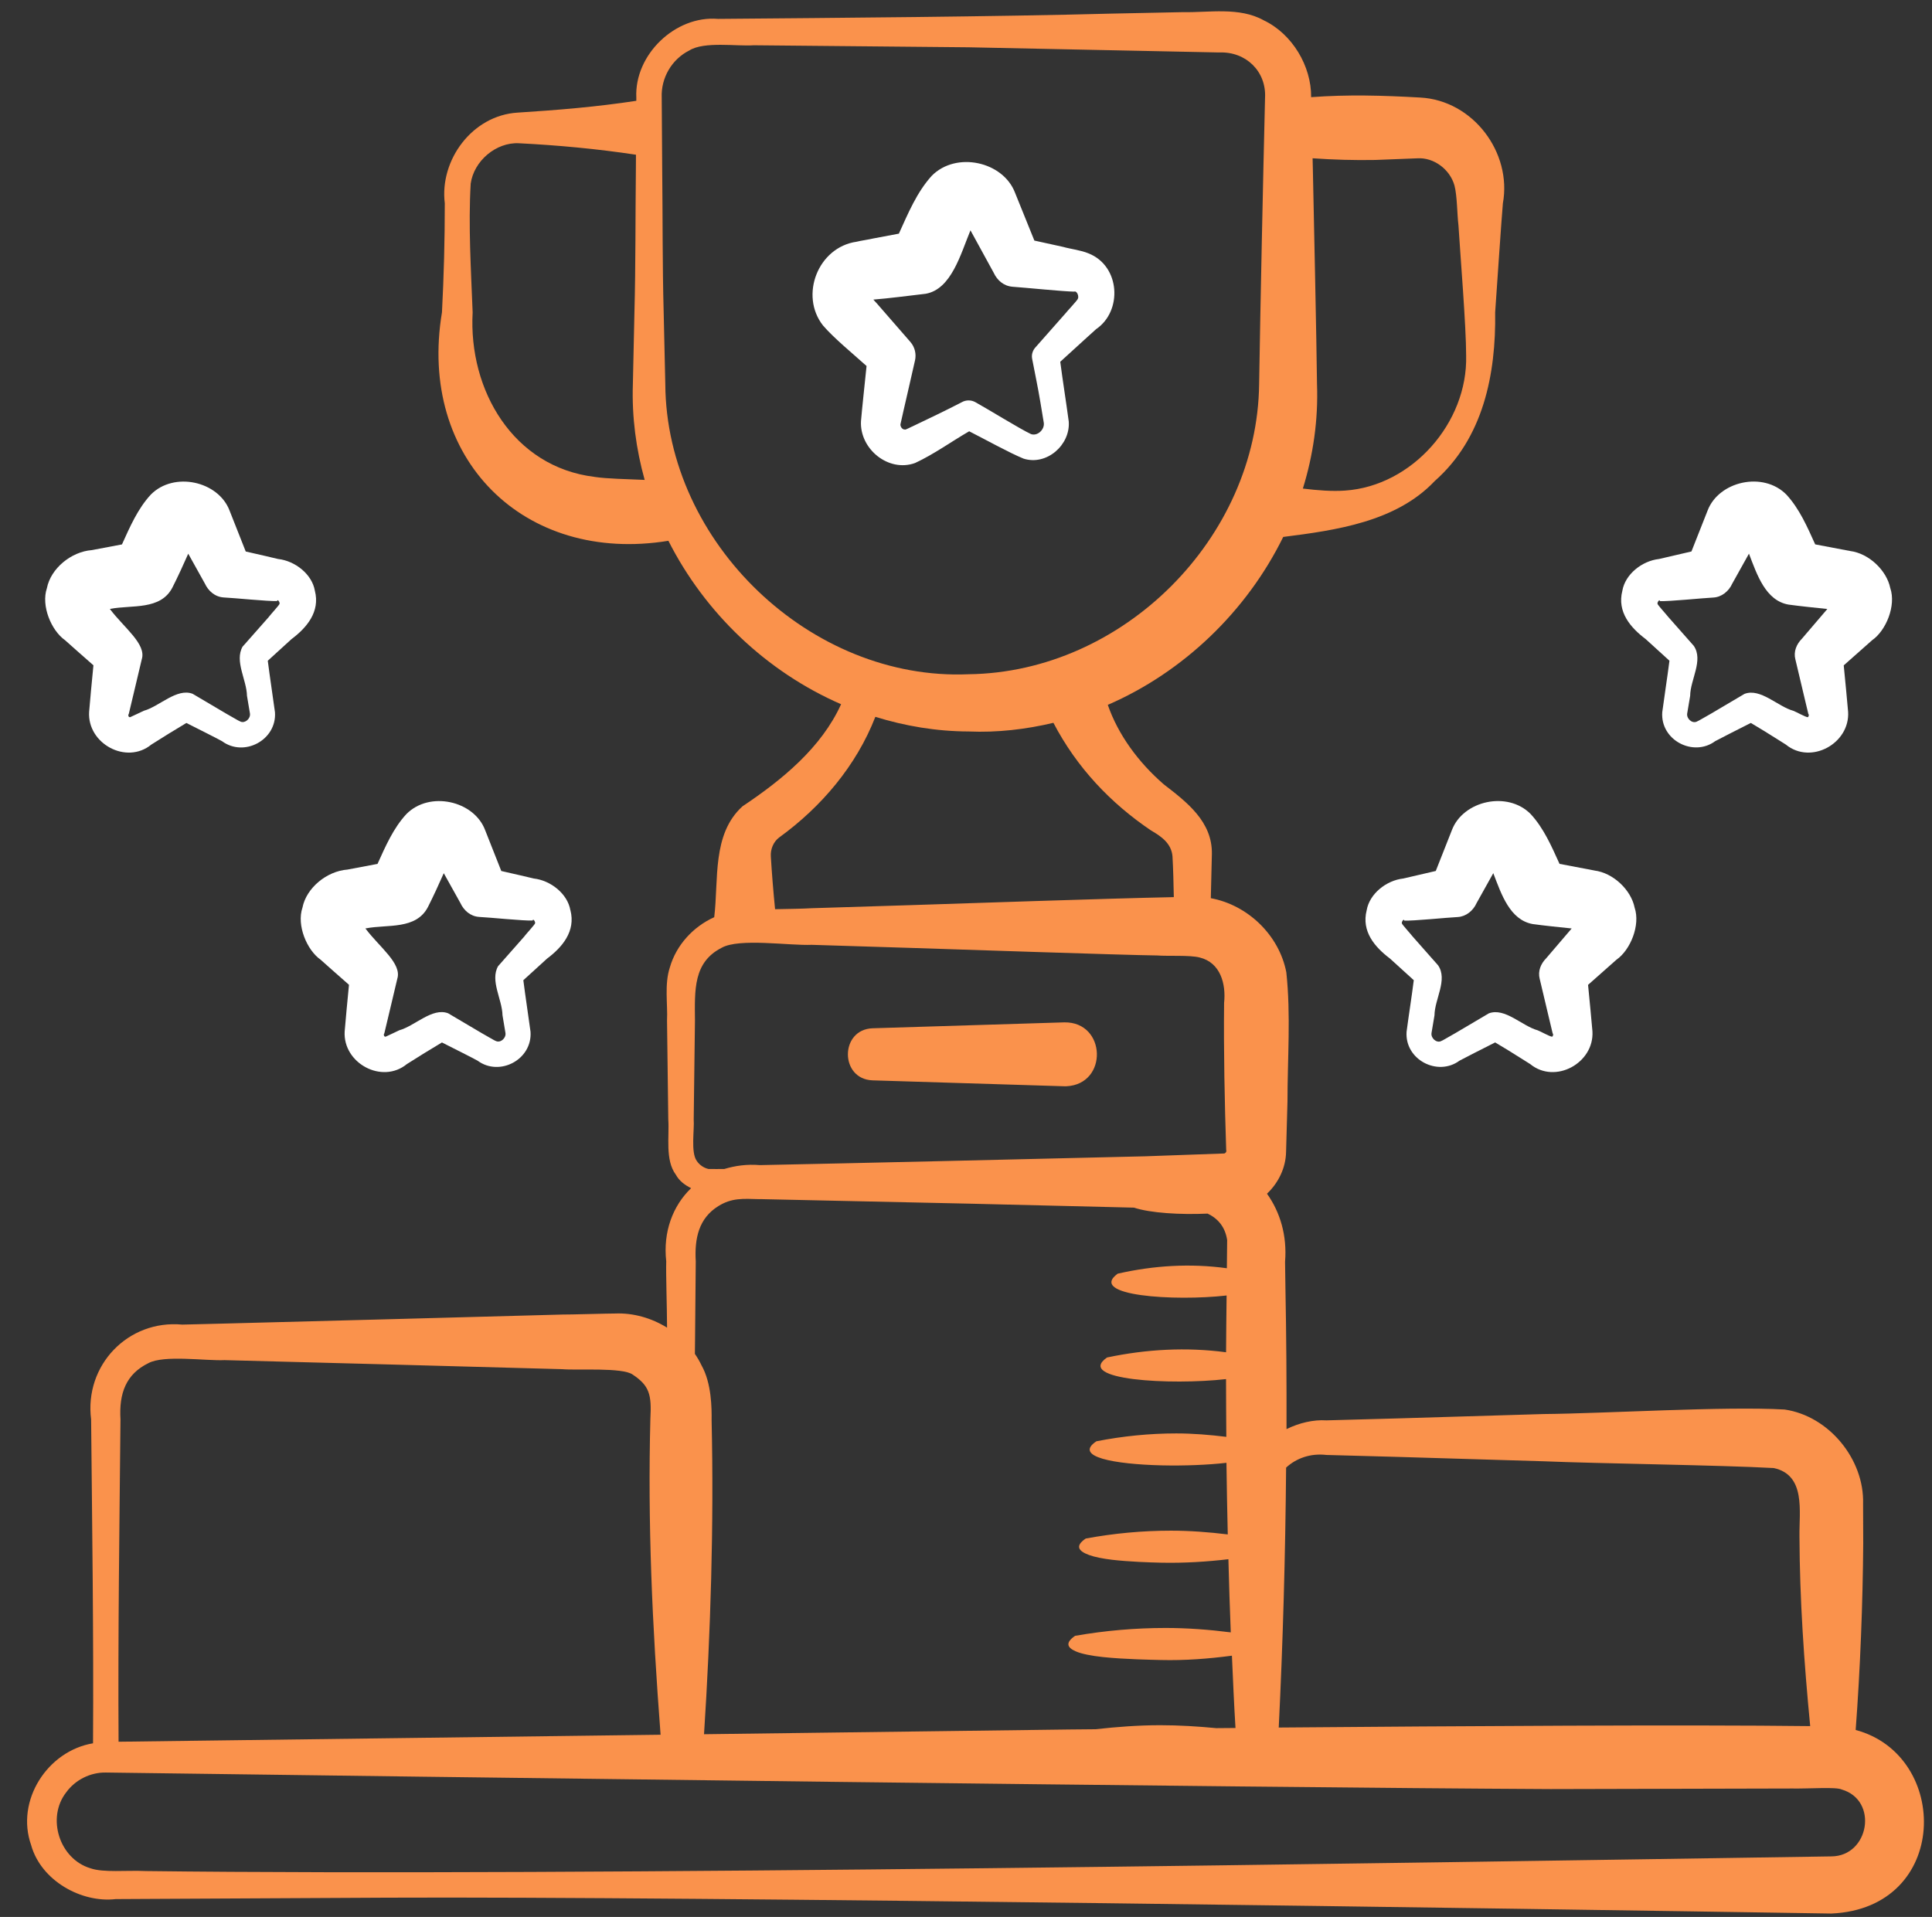 <svg width="131" height="130" viewBox="0 0 131 130" fill="none" xmlns="http://www.w3.org/2000/svg">
<rect x="0" y="0" width="131" height="130" fill="#333333" stroke="none"/>
<g clip-path="url(#clip0_13890_288711)">
<path d="M69.393 31.1C70.972 31.605 72.586 30.166 72.467 28.585C72.272 27.135 72.069 25.902 71.891 24.533L73.774 22.817L74.328 22.317C76.114 21.103 75.973 18.046 73.813 17.186C73.271 16.959 72.623 16.896 72.079 16.742L70.136 16.315L68.825 13.072C68.021 10.953 64.834 10.24 63.174 11.925C62.16 13.046 61.575 14.469 60.949 15.845C60.36 15.96 59.773 16.068 59.183 16.178C58.956 16.237 58.299 16.332 58.085 16.393C55.465 16.761 54.198 20.035 55.806 22.076C56.534 22.923 57.808 23.968 58.757 24.821C58.631 26.048 58.445 27.772 58.38 28.559C58.276 30.431 60.232 32.054 62.043 31.401C63.337 30.801 64.485 29.959 65.716 29.248C66.836 29.818 68.446 30.712 69.393 31.098V31.1ZM61.827 28.934C61.773 28.951 61.385 29.168 61.361 29.129C61.162 29.144 60.997 28.882 61.073 28.698C61.257 27.842 61.851 25.328 62.043 24.44C62.139 24.015 62.037 23.543 61.729 23.19L61.599 23.04L59.636 20.785C59.617 20.755 59.415 20.534 59.218 20.317C60.232 20.239 61.699 20.046 62.769 19.922C64.505 19.613 65.129 17.251 65.803 15.62C66.368 16.655 67.378 18.497 67.378 18.497C67.61 19.004 68.054 19.398 68.654 19.446C69.477 19.502 72.127 19.771 72.833 19.777C73.026 19.701 73.184 20.113 73.076 20.28C73.015 20.406 72.374 21.088 72.218 21.283L70.24 23.523C70.036 23.732 69.926 24.022 69.984 24.329C70.171 25.315 70.383 26.295 70.545 27.285L70.775 28.674C70.838 29.144 70.331 29.601 69.898 29.434C69.154 29.087 66.916 27.701 66.145 27.28C65.868 27.118 65.501 27.109 65.207 27.28C64.102 27.855 62.956 28.396 61.829 28.936L61.827 28.934Z" fill="white"/>
<path d="M38.674 61.73C38.486 60.615 37.342 59.707 36.189 59.577C35.925 59.51 34.839 59.261 33.99 59.068L32.895 56.297C32.142 54.297 29.121 53.616 27.552 55.211C26.664 56.173 26.14 57.393 25.598 58.587C24.918 58.717 24.235 58.847 23.559 58.972C22.149 59.078 20.769 60.222 20.509 61.551C20.101 62.747 20.805 64.428 21.741 65.085C21.967 65.293 22.994 66.196 23.663 66.785C23.561 67.851 23.421 69.275 23.371 69.942C23.239 72.094 25.897 73.547 27.587 72.163C28.369 71.667 29.167 71.171 29.966 70.696C30.757 71.097 32.111 71.775 32.382 71.931C33.875 73.036 36.104 71.853 35.972 69.968C35.803 68.707 35.634 67.652 35.485 66.475C36.035 65.975 37.094 65.009 37.094 65.009C38.117 64.244 39.047 63.158 38.678 61.73H38.674ZM35.558 63.501L33.827 65.462L33.773 65.522C33.218 66.504 34.053 67.778 34.072 68.85L34.273 70.053C34.325 70.395 33.951 70.733 33.643 70.607C33.532 70.577 32.835 70.15 32.653 70.057L30.387 68.718C29.314 68.306 28.131 69.578 27.078 69.868C26.89 69.951 26.363 70.215 26.183 70.289C26.062 70.36 25.977 70.18 26.06 70.076C26.229 69.34 26.766 67.143 26.939 66.376C27.264 65.347 25.737 64.235 24.794 62.987L24.773 62.963L24.818 62.957C26.265 62.675 28.209 63.069 29.017 61.51C29.381 60.788 29.75 59.991 30.09 59.217C30.623 60.173 31.214 61.234 31.214 61.234C31.448 61.739 31.888 62.142 32.49 62.183C33.181 62.214 35.571 62.461 36.117 62.426C36.143 62.257 36.325 62.534 36.278 62.621C36.265 62.697 35.684 63.33 35.556 63.498L35.558 63.501Z" fill="white"/>
<path d="M18.861 37.91C18.596 37.843 17.511 37.594 16.662 37.401L15.567 34.63C14.813 32.63 11.793 31.95 10.224 33.544C9.336 34.506 8.812 35.726 8.27 36.92C7.59 37.05 6.907 37.18 6.231 37.306C4.821 37.412 3.441 38.556 3.181 39.884C2.773 41.08 3.477 42.761 4.413 43.418C4.639 43.626 5.666 44.529 6.335 45.119C6.233 46.185 6.093 47.608 6.043 48.276C5.911 50.427 8.569 51.881 10.259 50.496C11.041 50 11.839 49.504 12.638 49.029C13.429 49.43 14.783 50.108 15.054 50.264C16.547 51.37 18.776 50.187 18.644 48.301C18.475 47.041 18.306 45.985 18.157 44.809C18.707 44.308 19.766 43.342 19.766 43.342C20.789 42.577 21.719 41.492 21.35 40.064C21.162 38.948 20.018 38.04 18.865 37.91H18.861ZM18.232 41.834L16.501 43.795L16.447 43.855C15.892 44.837 16.727 46.111 16.746 47.184L16.948 48.386C17 48.728 16.625 49.066 16.317 48.941C16.207 48.91 15.509 48.483 15.327 48.39L13.061 47.051C11.988 46.64 10.805 47.911 9.752 48.202C9.564 48.284 9.037 48.548 8.857 48.622C8.736 48.694 8.651 48.514 8.734 48.41C8.903 47.673 9.44 45.476 9.613 44.709C9.938 43.68 8.411 42.569 7.468 41.321L7.447 41.297L7.492 41.29C8.94 41.008 10.883 41.403 11.691 39.843C12.055 39.121 12.424 38.324 12.764 37.55C13.297 38.506 13.888 39.568 13.888 39.568C14.122 40.072 14.562 40.475 15.164 40.517C15.856 40.547 18.245 40.794 18.791 40.759C18.817 40.59 18.999 40.868 18.952 40.954C18.939 41.03 18.358 41.663 18.23 41.832L18.232 41.834Z" fill="white"/>
<path d="M108.104 59.033C107.321 58.886 106.533 58.736 105.744 58.584C105.202 57.391 104.678 56.171 103.79 55.209C102.219 53.612 99.203 54.299 98.447 56.294L97.353 59.066C96.501 59.263 95.409 59.514 95.153 59.577C93.996 59.705 92.859 60.615 92.668 61.73C92.3 63.169 93.227 64.237 94.252 65.009L95.862 66.473C95.713 67.65 95.541 68.705 95.374 69.966C95.238 71.858 97.476 73.03 98.965 71.929C99.246 71.773 100.592 71.093 101.38 70.694C101.991 71.058 102.6 71.428 103.2 71.812L103.757 72.163C105.452 73.55 108.104 72.087 107.976 69.942C107.924 69.27 107.779 67.853 107.679 66.79C108.348 66.198 109.382 65.282 109.603 65.085C110.548 64.428 111.239 62.747 110.836 61.551C110.597 60.363 109.401 59.198 108.106 59.035L108.104 59.033ZM104.399 66.378L105.007 68.943L105.278 70.079C105.341 70.139 105.306 70.276 105.237 70.306C105.062 70.287 104.477 69.953 104.26 69.871C103.198 69.578 102.039 68.313 100.951 68.722L98.685 70.061C98.503 70.154 97.803 70.581 97.695 70.612C97.385 70.74 97.013 70.397 97.064 70.057L97.266 68.855C97.275 67.756 98.18 66.445 97.511 65.466L95.78 63.505C95.65 63.336 95.073 62.703 95.058 62.627C95.01 62.539 95.192 62.264 95.219 62.432C95.78 62.465 98.148 62.222 98.846 62.19C99.4 62.157 99.888 61.765 100.122 61.241L101.253 59.215C101.803 60.656 102.381 62.387 103.924 62.666C104.797 62.786 105.686 62.872 106.567 62.965L106.544 62.994L104.843 64.983C104.483 65.347 104.264 65.843 104.399 66.382V66.378Z" fill="white"/>
<path d="M128.17 39.882C127.931 38.694 126.735 37.529 125.44 37.366C124.657 37.219 123.869 37.069 123.08 36.918C122.538 35.724 122.014 34.504 121.126 33.542C119.555 31.945 116.539 32.632 115.783 34.628L114.689 37.399C113.837 37.596 112.745 37.847 112.489 37.91C111.332 38.038 110.195 38.948 110.004 40.064C109.636 41.502 110.563 42.571 111.588 43.342L113.198 44.807C113.048 45.983 112.877 47.038 112.71 48.299C112.574 50.191 114.812 51.363 116.301 50.262C116.582 50.106 117.928 49.426 118.716 49.027C119.327 49.391 119.936 49.762 120.536 50.145L121.093 50.496C122.788 51.883 125.44 50.42 125.312 48.276C125.26 47.604 125.115 46.187 125.015 45.123C125.684 44.532 126.718 43.615 126.939 43.418C127.884 42.761 128.575 41.08 128.172 39.884L128.17 39.882ZM121.735 44.711L122.343 47.277L122.614 48.412C122.677 48.473 122.642 48.609 122.573 48.639C122.398 48.62 121.813 48.286 121.596 48.204C120.534 47.911 119.375 46.646 118.287 47.056L116.021 48.395C115.839 48.488 115.139 48.915 115.031 48.945C114.721 49.073 114.348 48.73 114.4 48.39L114.602 47.188C114.611 46.089 115.516 44.779 114.847 43.799L113.116 41.838C112.986 41.669 112.409 41.037 112.394 40.961C112.346 40.872 112.528 40.597 112.554 40.766C113.116 40.798 115.484 40.556 116.181 40.523C116.736 40.491 117.224 40.099 117.458 39.574L118.589 37.548C119.139 38.989 119.717 40.72 121.26 41C122.133 41.119 123.022 41.206 123.903 41.299L123.88 41.327L122.179 43.316C121.819 43.68 121.6 44.176 121.735 44.716V44.711Z" fill="white"/>
<path d="M2.114 125.14C2.79 127.545 5.526 129.064 7.851 128.789L9.892 128.778L26.218 128.694C47.174 128.6 102.491 129.428 124.175 129.77C132.229 129.417 132.263 119.037 125.824 117.321C126.136 113.195 126.309 108.652 126.337 104.663L126.327 101.979C126.418 98.98 124.026 96.031 121.01 95.589C116.93 95.355 108.824 95.86 104.677 95.895L94.851 96.189L89.937 96.324C89.062 96.267 88.102 96.49 87.233 96.917C87.24 93.732 87.222 90.556 87.16 87.419L87.134 85.575C87.279 83.789 86.8 82.201 85.909 80.953C86.679 80.221 87.186 79.205 87.203 78.104L87.298 74.707C87.298 71.79 87.532 68.844 87.22 65.94C86.733 63.412 84.597 61.371 82.1 60.912C82.133 59.531 82.172 57.915 82.172 57.915C82.209 55.724 80.491 54.411 78.909 53.19C77.182 51.694 75.808 49.812 75.115 47.801C80.257 45.569 84.534 41.448 87.01 36.413C90.596 35.96 94.669 35.386 97.278 32.626C100.576 29.722 101.44 25.387 101.38 21.179C101.455 20.122 101.817 14.723 101.904 13.789C102.53 10.339 99.878 6.808 96.303 6.615C93.736 6.47 91.37 6.405 88.902 6.589C88.923 4.483 87.619 2.292 85.68 1.374C84.033 0.455 81.931 0.862 80.235 0.823L75.382 0.923C67.387 1.135 56.644 1.213 48.684 1.281C45.791 1.036 43.003 3.714 43.146 6.628V6.836C40.453 7.248 37.838 7.462 35.09 7.638C32.02 7.826 29.797 10.857 30.159 13.789C30.161 16.239 30.096 18.733 29.968 21.179C28.311 31.105 35.526 38.272 45.321 36.675C47.794 41.565 51.98 45.561 57.03 47.758C55.7 50.702 53.022 52.895 50.344 54.682C48.261 56.576 48.738 59.674 48.428 62.201C47.003 62.842 45.854 64.094 45.421 65.602C45.04 66.755 45.282 68.094 45.228 69.221L45.313 75.914C45.395 77.064 45.085 78.667 45.822 79.658C46.058 80.091 46.439 80.366 46.86 80.578C45.623 81.772 44.951 83.532 45.174 85.538C45.148 86.457 45.226 88.634 45.23 90.036C44.173 89.382 42.936 89.026 41.703 89.078C41.3 89.074 38.557 89.156 38.124 89.148C32.417 89.301 20.929 89.618 15.222 89.759L12.36 89.83C8.668 89.486 5.71 92.599 6.178 96.261C6.248 103.582 6.354 110.903 6.308 118.224C3.229 118.736 1.037 122.107 2.114 125.136V125.14ZM51.516 81.319L65.675 81.627C65.675 81.627 72.749 81.798 76.894 81.898C77.988 82.264 80.04 82.388 81.884 82.303C82.558 82.624 83.069 83.181 83.208 84.095C83.197 84.738 83.197 85.367 83.188 86.008C80.727 85.67 78.242 85.817 75.785 86.376C73.724 87.884 79.65 88.257 83.171 87.856C83.158 89.139 83.138 90.43 83.134 91.706C80.452 91.351 77.743 91.494 75.063 92.06C72.868 93.591 79.379 93.951 83.132 93.526C83.132 94.833 83.143 96.137 83.151 97.442C82.02 97.303 80.889 97.21 79.758 97.21C77.951 97.21 76.142 97.39 74.342 97.743C73.551 98.269 73.856 98.659 74.76 98.926C75.663 99.192 77.165 99.337 78.766 99.376C80.285 99.411 81.884 99.348 83.16 99.203C83.177 100.813 83.214 102.44 83.249 104.059C81.966 103.903 80.681 103.805 79.397 103.805C77.468 103.805 75.54 103.983 73.618 104.338C72.886 104.836 73.107 105.185 73.846 105.456C74.22 105.593 74.775 105.703 75.408 105.779C76.547 105.911 77.927 105.959 78.736 105.976C80.285 106.009 81.856 105.911 83.292 105.74C83.335 107.382 83.385 109.035 83.453 110.702C81.981 110.515 80.508 110.403 79.035 110.403C76.987 110.403 74.938 110.58 72.897 110.936C72.221 111.404 72.355 111.731 72.936 111.986C73.338 112.164 74.017 112.294 74.788 112.376C76.27 112.532 78.081 112.558 78.705 112.576C80.328 112.617 81.953 112.491 83.531 112.283C83.604 113.908 83.671 115.529 83.773 117.186C83.325 117.191 82.904 117.195 82.469 117.197C81.206 117.076 79.94 116.998 78.675 116.998C77.208 116.998 75.743 117.108 74.279 117.271L72.481 117.288C72.481 117.288 61.038 117.436 47.737 117.609C48.181 110.732 48.413 103.428 48.251 96.328C48.261 95.502 48.251 93.808 47.57 92.599C47.44 92.326 47.289 92.064 47.117 91.815C47.122 91.488 47.124 91.154 47.128 90.853C47.137 89.7 47.167 86.654 47.176 85.542C47.085 83.982 47.38 82.613 48.714 81.79C49.622 81.228 50.361 81.291 51.516 81.324V81.319ZM89.935 98.67L94.849 98.804L104.675 99.099C108.345 99.253 116.713 99.359 120.269 99.558C122.455 100.029 121.989 102.492 122.013 104.189C122.03 108.435 122.32 112.699 122.741 117.059C114.436 116.957 99.206 117.052 86.705 117.156C86.989 111.41 87.155 105.486 87.205 99.528C87.894 98.891 88.863 98.544 89.935 98.67ZM93.252 10.848L96.112 10.736C97.217 10.669 98.316 11.479 98.621 12.582C98.805 13.264 98.801 14.556 98.89 15.268C99.016 17.284 99.416 22.169 99.412 24.111C99.529 28.661 95.753 32.959 91.203 33.269C90.347 33.332 89.361 33.258 88.341 33.133C89.04 30.873 89.389 28.489 89.3 26.05C89.266 22.945 89.086 14.692 89.019 11.483L89.001 10.734C90.418 10.833 91.835 10.874 93.252 10.848ZM40.312 32.34C34.802 31.672 31.756 26.466 32.048 21.183C31.938 18.33 31.749 15.284 31.916 12.454C32.131 10.909 33.643 9.633 35.188 9.715C37.794 9.845 40.492 10.095 43.122 10.493L43.116 11.488C43.079 14.725 43.105 17.959 43.018 21.197L42.912 26.052C42.838 28.282 43.131 30.461 43.712 32.545C42.435 32.485 41.198 32.474 40.312 32.342V32.34ZM45.111 26.046L45.001 21.194C44.912 17.957 44.938 14.723 44.901 11.486L44.868 6.632C44.808 5.276 45.56 4.011 46.738 3.423C47.746 2.789 49.956 3.153 51.113 3.07C54.207 3.094 62.479 3.176 65.675 3.207C68.845 3.272 77.18 3.445 80.237 3.508L82.664 3.558C84.49 3.482 85.873 4.851 85.777 6.63C85.645 12.047 85.461 20.625 85.376 26.041C85.255 36.485 76.162 45.595 65.675 45.725C54.995 46.187 45.172 36.822 45.111 26.046ZM52.84 56.788C55.687 54.724 58.063 51.931 59.353 48.614C61.372 49.237 63.491 49.599 65.675 49.606C67.64 49.69 69.564 49.461 71.427 49.019C73.018 52.067 75.319 54.477 78.042 56.316C78.727 56.713 79.427 57.187 79.501 58.075C79.55 58.933 79.572 59.88 79.591 60.84C74.814 60.938 65.491 61.265 61.73 61.384L55.037 61.592C54.417 61.629 53.487 61.642 52.554 61.659C52.432 60.428 52.331 59.163 52.268 58.099C52.233 57.599 52.432 57.092 52.842 56.786L52.84 56.788ZM48.06 79.281C47.731 79.213 47.429 79.008 47.241 78.724C46.827 78.145 47.092 76.603 47.037 75.914L47.122 69.221C47.105 67.132 47.003 65.26 48.931 64.276C50.114 63.603 53.526 64.142 55.037 64.075L61.73 64.283C64.119 64.357 76.35 64.775 78.46 64.796C79.189 64.855 80.686 64.76 81.349 64.935C82.763 65.286 83.136 66.733 83 68.016C82.965 71.231 83.037 74.77 83.143 78.002C83.182 78.067 83.127 78.195 83.01 78.225C83.01 78.225 79.368 78.355 77.652 78.416C70.156 78.598 57.914 78.886 51.518 79.014C50.649 78.94 49.845 79.055 49.109 79.278C48.764 79.274 48.396 79.287 48.062 79.278L48.06 79.281ZM10.063 92.443C11.14 91.873 13.92 92.298 15.224 92.239L26.675 92.541L38.126 92.853C39.153 92.944 42.203 92.718 42.899 93.219C44.047 93.979 44.186 94.595 44.099 96.209C43.915 103.318 44.218 110.13 44.791 117.644C29.16 117.845 11.998 118.066 8.04 118.118C7.994 110.834 8.1 103.549 8.169 96.267C8.061 94.482 8.549 93.184 10.061 92.445L10.063 92.443ZM4.49 121.55C5.106 120.699 6.137 120.189 7.177 120.207C28.593 120.495 84.43 121.227 105.134 121.329L121.46 121.29C122.745 121.31 124.481 121.171 124.875 121.357C127.388 122.087 126.743 125.881 124.175 125.894C94.204 126.351 39.352 127.246 9.892 126.889C8.572 126.826 7.017 127.01 6.133 126.7C4.022 126.068 3.143 123.273 4.49 121.55Z" fill="#FA924C"/>
<path d="M59.171 73.266L72.171 73.667H72.305C75.154 73.53 75.018 69.292 72.171 69.333L59.171 69.734C56.935 69.808 56.931 73.192 59.171 73.266Z" fill="#FA924C"/>
</g>
<defs>
<clipPath id="clip0_13890_288711">
<rect width="130" height="130" fill="white" transform="translate(0.672)"/>
</clipPath>
</defs>
</svg>
